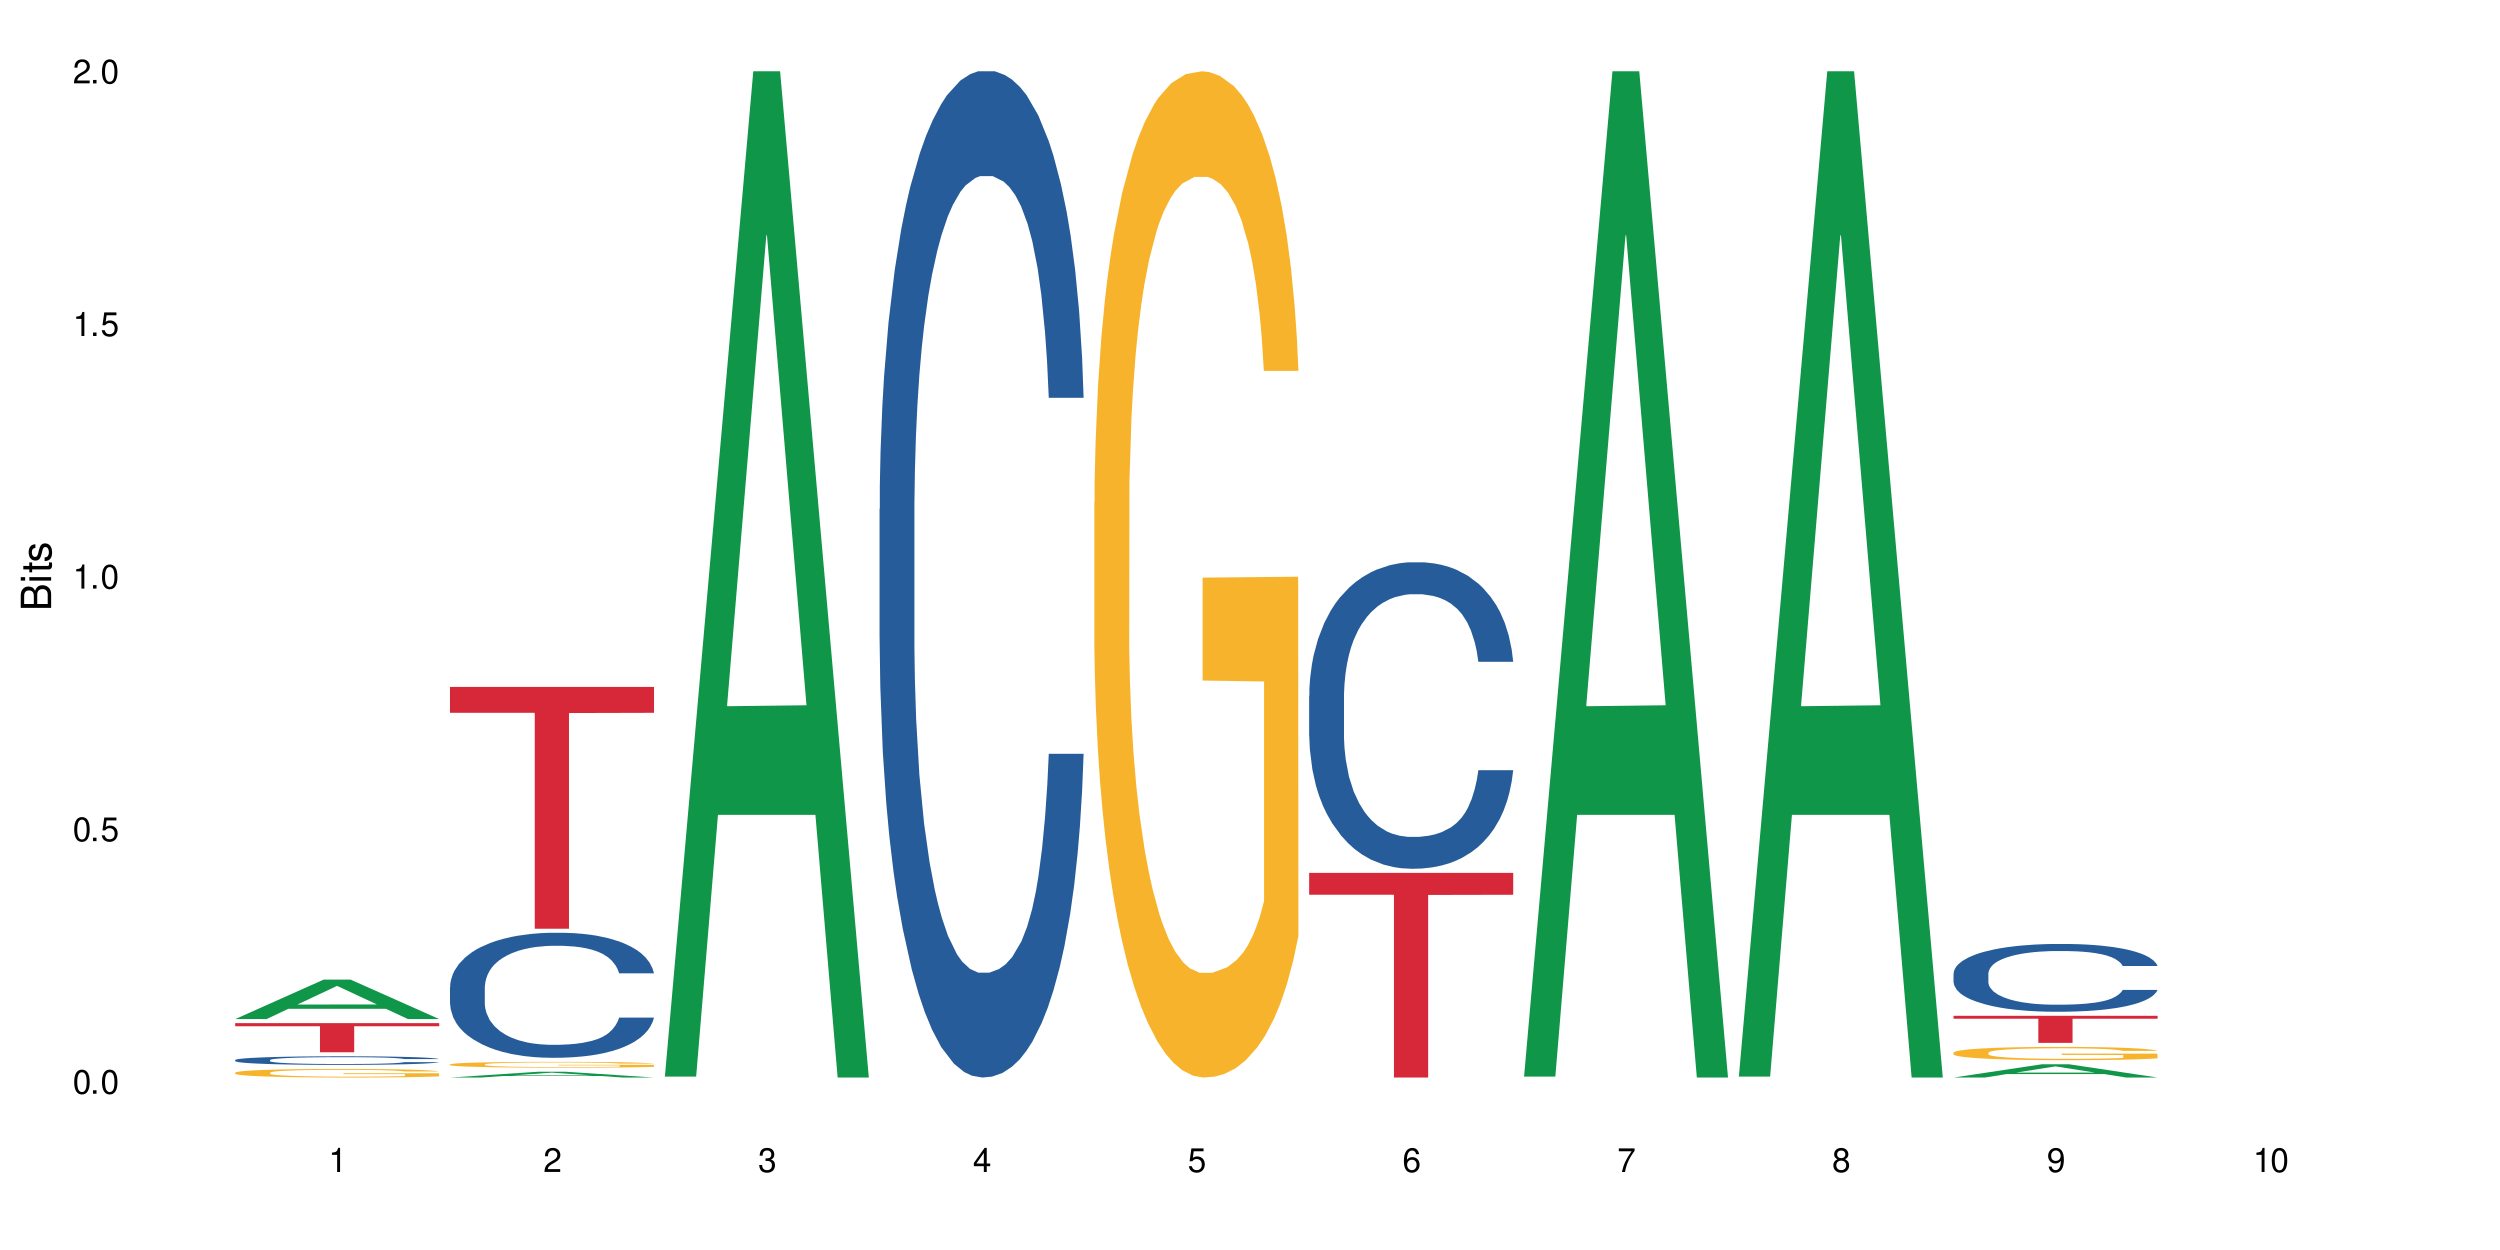 <?xml version="1.0" encoding="UTF-8"?>
<svg xmlns="http://www.w3.org/2000/svg" xmlns:xlink="http://www.w3.org/1999/xlink" width="720" height="360" viewBox="0 0 720 360">
<defs>
<g>
<g id="glyph-0-0">
</g>
<g id="glyph-0-1">
<path d="M 2.641 -6.938 C 2 -6.938 1.422 -6.656 1.078 -6.172 C 0.641 -5.562 0.406 -4.641 0.406 -3.359 C 0.406 -1.016 1.188 0.219 2.641 0.219 C 4.078 0.219 4.859 -1.016 4.859 -3.297 C 4.859 -4.641 4.656 -5.547 4.203 -6.172 C 3.844 -6.656 3.281 -6.938 2.641 -6.938 Z M 2.641 -6.188 C 3.547 -6.188 4 -5.25 4 -3.375 C 4 -1.406 3.562 -0.484 2.625 -0.484 C 1.734 -0.484 1.281 -1.438 1.281 -3.344 C 1.281 -5.25 1.734 -6.188 2.641 -6.188 Z M 2.641 -6.188 "/>
</g>
<g id="glyph-0-2">
<path d="M 1.828 -1 L 0.828 -1 L 0.828 0 L 1.828 0 Z M 1.828 -1 "/>
</g>
<g id="glyph-0-3">
<path d="M 4.562 -6.797 L 1.062 -6.797 L 0.547 -3.094 L 1.328 -3.094 C 1.719 -3.562 2.047 -3.734 2.578 -3.734 C 3.484 -3.734 4.062 -3.109 4.062 -2.094 C 4.062 -1.125 3.484 -0.531 2.578 -0.531 C 1.828 -0.531 1.375 -0.906 1.188 -1.672 L 0.328 -1.672 C 0.453 -1.109 0.547 -0.844 0.75 -0.594 C 1.125 -0.078 1.828 0.219 2.594 0.219 C 3.969 0.219 4.922 -0.781 4.922 -2.219 C 4.922 -3.562 4.031 -4.484 2.719 -4.484 C 2.25 -4.484 1.859 -4.359 1.469 -4.062 L 1.734 -5.969 L 4.562 -5.969 Z M 4.562 -6.797 "/>
</g>
<g id="glyph-0-4">
<path d="M 2.484 -4.938 L 2.484 0 L 3.328 0 L 3.328 -6.938 L 2.766 -6.938 C 2.469 -5.875 2.281 -5.734 0.984 -5.562 L 0.984 -4.938 Z M 2.484 -4.938 "/>
</g>
<g id="glyph-0-5">
<path d="M 4.859 -0.828 L 1.281 -0.828 C 1.359 -1.406 1.672 -1.781 2.5 -2.281 L 3.469 -2.828 C 4.406 -3.344 4.906 -4.062 4.906 -4.906 C 4.906 -5.484 4.672 -6.031 4.266 -6.406 C 3.859 -6.766 3.375 -6.938 2.719 -6.938 C 1.859 -6.938 1.219 -6.625 0.844 -6.031 C 0.609 -5.672 0.5 -5.234 0.484 -4.531 L 1.328 -4.531 C 1.359 -5.016 1.406 -5.281 1.531 -5.516 C 1.75 -5.938 2.188 -6.203 2.703 -6.203 C 3.469 -6.203 4.031 -5.641 4.031 -4.891 C 4.031 -4.344 3.719 -3.859 3.125 -3.516 L 2.234 -3 C 0.812 -2.172 0.406 -1.531 0.328 -0.016 L 4.859 -0.016 Z M 4.859 -0.828 "/>
</g>
<g id="glyph-0-6">
<path d="M 2.125 -3.188 L 2.578 -3.188 C 3.5 -3.188 3.984 -2.766 3.984 -1.922 C 3.984 -1.062 3.469 -0.531 2.594 -0.531 C 1.656 -0.531 1.203 -1 1.156 -2.016 L 0.312 -2.016 C 0.344 -1.453 0.438 -1.094 0.609 -0.781 C 0.953 -0.109 1.625 0.219 2.547 0.219 C 3.953 0.219 4.859 -0.625 4.859 -1.938 C 4.859 -2.828 4.516 -3.297 3.703 -3.594 C 4.344 -3.844 4.656 -4.328 4.656 -5.031 C 4.656 -6.219 3.875 -6.938 2.578 -6.938 C 1.203 -6.938 0.484 -6.172 0.453 -4.703 L 1.297 -4.703 C 1.312 -5.125 1.344 -5.359 1.453 -5.578 C 1.641 -5.969 2.062 -6.203 2.594 -6.203 C 3.344 -6.203 3.797 -5.75 3.797 -5 C 3.797 -4.516 3.609 -4.219 3.25 -4.047 C 3.016 -3.953 2.703 -3.922 2.125 -3.906 Z M 2.125 -3.188 "/>
</g>
<g id="glyph-0-7">
<path d="M 3.141 -1.672 L 3.141 0 L 3.984 0 L 3.984 -1.672 L 4.984 -1.672 L 4.984 -2.438 L 3.984 -2.438 L 3.984 -6.938 L 3.359 -6.938 L 0.266 -2.578 L 0.266 -1.672 Z M 3.141 -2.438 L 1 -2.438 L 3.141 -5.5 Z M 3.141 -2.438 "/>
</g>
<g id="glyph-0-8">
<path d="M 4.781 -5.125 C 4.609 -6.266 3.891 -6.938 2.844 -6.938 C 2.094 -6.938 1.422 -6.578 1.031 -5.953 C 0.594 -5.266 0.406 -4.422 0.406 -3.172 C 0.406 -2 0.578 -1.25 0.984 -0.641 C 1.359 -0.078 1.953 0.219 2.703 0.219 C 3.984 0.219 4.922 -0.75 4.922 -2.094 C 4.922 -3.375 4.062 -4.281 2.844 -4.281 C 2.172 -4.281 1.641 -4.031 1.281 -3.516 C 1.281 -5.234 1.828 -6.188 2.797 -6.188 C 3.391 -6.188 3.797 -5.797 3.938 -5.125 Z M 2.734 -3.531 C 3.547 -3.531 4.062 -2.953 4.062 -2.031 C 4.062 -1.156 3.484 -0.531 2.703 -0.531 C 1.922 -0.531 1.328 -1.188 1.328 -2.078 C 1.328 -2.938 1.906 -3.531 2.734 -3.531 Z M 2.734 -3.531 "/>
</g>
<g id="glyph-0-9">
<path d="M 4.984 -6.797 L 0.438 -6.797 L 0.438 -5.969 L 4.109 -5.969 C 2.5 -3.656 1.828 -2.234 1.328 0 L 2.219 0 C 2.594 -2.172 3.453 -4.047 4.984 -6.094 Z M 4.984 -6.797 "/>
</g>
<g id="glyph-0-10">
<path d="M 3.75 -3.656 C 4.469 -4.094 4.688 -4.438 4.688 -5.078 C 4.688 -6.172 3.844 -6.938 2.641 -6.938 C 1.438 -6.938 0.594 -6.172 0.594 -5.094 C 0.594 -4.438 0.812 -4.094 1.516 -3.656 C 0.734 -3.266 0.359 -2.703 0.359 -1.922 C 0.359 -0.656 1.281 0.219 2.641 0.219 C 3.984 0.219 4.922 -0.656 4.922 -1.922 C 4.922 -2.703 4.531 -3.266 3.75 -3.656 Z M 2.641 -6.188 C 3.359 -6.188 3.812 -5.75 3.812 -5.062 C 3.812 -4.406 3.344 -3.984 2.641 -3.984 C 1.922 -3.984 1.453 -4.406 1.453 -5.078 C 1.453 -5.75 1.922 -6.188 2.641 -6.188 Z M 2.641 -3.266 C 3.484 -3.266 4.062 -2.719 4.062 -1.906 C 4.062 -1.078 3.484 -0.531 2.625 -0.531 C 1.797 -0.531 1.219 -1.094 1.219 -1.906 C 1.219 -2.719 1.781 -3.266 2.641 -3.266 Z M 2.641 -3.266 "/>
</g>
<g id="glyph-0-11">
<path d="M 0.516 -1.578 C 0.672 -0.453 1.406 0.219 2.438 0.219 C 3.188 0.219 3.859 -0.141 4.266 -0.766 C 4.688 -1.453 4.891 -2.297 4.891 -3.547 C 4.891 -4.719 4.703 -5.453 4.312 -6.078 C 3.938 -6.641 3.344 -6.938 2.594 -6.938 C 1.297 -6.938 0.359 -5.969 0.359 -4.625 C 0.359 -3.344 1.234 -2.453 2.453 -2.453 C 3.094 -2.453 3.578 -2.672 4.016 -3.203 C 4 -1.484 3.469 -0.531 2.5 -0.531 C 1.906 -0.531 1.484 -0.906 1.359 -1.578 Z M 2.578 -6.203 C 3.375 -6.203 3.969 -5.531 3.969 -4.641 C 3.969 -3.797 3.391 -3.188 2.547 -3.188 C 1.734 -3.188 1.234 -3.766 1.234 -4.688 C 1.234 -5.562 1.797 -6.203 2.578 -6.203 Z M 2.578 -6.203 "/>
</g>
<g id="glyph-1-0">
</g>
<g id="glyph-1-1">
<path d="M 0 -0.953 L 0 -4.891 C 0 -5.719 -0.234 -6.344 -0.734 -6.797 C -1.188 -7.234 -1.812 -7.469 -2.5 -7.469 C -3.547 -7.469 -4.188 -7 -4.625 -5.875 C -4.984 -6.688 -5.625 -7.094 -6.531 -7.094 C -7.172 -7.094 -7.734 -6.859 -8.141 -6.391 C -8.562 -5.922 -8.75 -5.344 -8.75 -4.5 L -8.75 -0.953 Z M -4.984 -2.062 L -7.766 -2.062 L -7.766 -4.219 C -7.766 -4.844 -7.688 -5.203 -7.453 -5.5 C -7.219 -5.812 -6.859 -5.969 -6.375 -5.969 C -5.891 -5.969 -5.531 -5.812 -5.297 -5.5 C -5.062 -5.203 -4.984 -4.844 -4.984 -4.219 Z M -0.984 -2.062 L -4 -2.062 L -4 -4.781 C -4 -5.766 -3.438 -6.359 -2.484 -6.359 C -1.547 -6.359 -0.984 -5.766 -0.984 -4.781 Z M -0.984 -2.062 "/>
</g>
<g id="glyph-1-2">
<path d="M -6.281 -1.797 L -6.281 -0.797 L 0 -0.797 L 0 -1.797 Z M -8.75 -1.797 L -8.75 -0.797 L -7.484 -0.797 L -7.484 -1.797 Z M -8.75 -1.797 "/>
</g>
<g id="glyph-1-3">
<path d="M -6.281 -3.047 L -6.281 -2.016 L -8.016 -2.016 L -8.016 -1.016 L -6.281 -1.016 L -6.281 -0.172 L -5.469 -0.172 L -5.469 -1.016 L -0.719 -1.016 C -0.078 -1.016 0.281 -1.453 0.281 -2.234 C 0.281 -2.5 0.25 -2.719 0.188 -3.047 L -0.641 -3.047 C -0.609 -2.906 -0.594 -2.766 -0.594 -2.562 C -0.594 -2.141 -0.719 -2.016 -1.156 -2.016 L -5.469 -2.016 L -5.469 -3.047 Z M -6.281 -3.047 "/>
</g>
<g id="glyph-1-4">
<path d="M -4.531 -5.25 C -5.766 -5.25 -6.469 -4.422 -6.469 -2.969 C -6.469 -1.516 -5.719 -0.562 -4.547 -0.562 C -3.562 -0.562 -3.094 -1.062 -2.734 -2.562 L -2.516 -3.484 C -2.344 -4.188 -2.094 -4.469 -1.641 -4.469 C -1.047 -4.469 -0.641 -3.875 -0.641 -3 C -0.641 -2.453 -0.797 -2 -1.062 -1.75 C -1.25 -1.594 -1.422 -1.531 -1.875 -1.469 L -1.875 -0.406 C -0.422 -0.453 0.281 -1.266 0.281 -2.922 C 0.281 -4.5 -0.5 -5.516 -1.719 -5.516 C -2.656 -5.516 -3.172 -4.984 -3.469 -3.734 L -3.703 -2.766 C -3.891 -1.953 -4.156 -1.609 -4.594 -1.609 C -5.188 -1.609 -5.547 -2.125 -5.547 -2.938 C -5.547 -3.75 -5.203 -4.172 -4.531 -4.203 Z M -4.531 -5.25 "/>
</g>
</g>
</defs>
<rect x="-72" y="-36" width="864" height="432" fill="rgb(100%, 100%, 100%)" fill-opacity="1"/>
<path fill-rule="nonzero" fill="rgb(6.275%, 58.824%, 28.235%)" fill-opacity="1" d="M 67.73 293.488 L 67.793 293.48 L 93.223 282.121 L 100.945 282.121 L 126.5 293.5 L 117.52 293.5 L 111.117 290.531 L 83.051 290.531 L 76.773 293.488 L 67.73 293.488 L 85.75 289.301 L 108.543 289.289 L 97.176 283.98 L 97.051 283.969 L 96.926 284 L 85.688 289.289 L 85.75 289.301 Z M 67.73 293.488 "/>
<path fill-rule="nonzero" fill="rgb(14.51%, 36.078%, 60%)" fill-opacity="1" d="M 67.73 305.289 L 67.801 305.289 L 67.801 305.234 L 68.02 305.148 L 68.52 305.039 L 69.02 304.965 L 70.312 304.828 L 72.102 304.699 L 73.965 304.602 L 75.328 304.543 L 76.547 304.496 L 79.34 304.414 L 81.133 304.371 L 83.066 304.332 L 85.434 304.293 L 87.152 304.27 L 91.023 304.234 L 93.891 304.219 L 96.113 304.211 L 100.914 304.211 L 103.781 304.219 L 105.859 304.23 L 108.152 304.25 L 110.086 304.27 L 113.457 304.32 L 116.465 304.383 L 117.828 304.418 L 119.977 304.488 L 121.625 304.559 L 122.773 304.617 L 124.062 304.699 L 125.207 304.801 L 126.07 304.918 L 126.5 305.016 L 116.465 305.016 L 115.965 304.926 L 115.391 304.855 L 114.316 304.762 L 113.238 304.695 L 111.734 304.629 L 110.375 304.586 L 108.512 304.543 L 106.863 304.516 L 105.141 304.496 L 103.492 304.484 L 100.34 304.469 L 96.684 304.469 L 95.324 304.473 L 92.527 304.492 L 91.023 304.508 L 88.871 304.539 L 87.367 304.57 L 85.578 304.613 L 84.359 304.652 L 82.852 304.711 L 81.777 304.766 L 80.559 304.84 L 79.844 304.895 L 79.199 304.957 L 78.625 305.035 L 78.195 305.113 L 77.906 305.195 L 77.766 305.277 L 77.766 305.629 L 77.906 305.711 L 78.266 305.805 L 79.199 305.945 L 80.559 306.066 L 82.137 306.16 L 83.641 306.227 L 84.5 306.258 L 85.648 306.297 L 87.441 306.34 L 90.02 306.387 L 91.523 306.406 L 93.816 306.422 L 96.184 306.43 L 99.336 306.43 L 102.133 306.422 L 103.996 306.41 L 105.93 306.395 L 108.582 306.355 L 110.23 306.316 L 111.664 306.273 L 112.738 306.23 L 113.457 306.195 L 114.531 306.125 L 115.391 306.047 L 116.035 305.969 L 116.465 305.891 L 126.5 305.891 L 126.07 305.984 L 125.422 306.07 L 124.777 306.137 L 123.777 306.215 L 122.629 306.285 L 120.98 306.367 L 119.617 306.418 L 117.828 306.473 L 116.18 306.52 L 114.387 306.555 L 111.734 306.602 L 110.016 306.625 L 108.152 306.645 L 105.93 306.664 L 103.137 306.68 L 100.125 306.688 L 97.328 306.691 L 94.32 306.684 L 92.098 306.676 L 89.16 306.656 L 85.504 306.613 L 82.852 306.57 L 80.773 306.527 L 78.984 306.484 L 76.977 306.422 L 74.395 306.324 L 72.82 306.246 L 71.746 306.184 L 70.527 306.094 L 69.664 306.016 L 68.664 305.887 L 67.945 305.727 L 67.73 305.602 Z M 67.73 305.289 "/>
<path fill-rule="nonzero" fill="rgb(96.863%, 70.196%, 16.863%)" fill-opacity="1" d="M 67.73 308.914 L 67.801 308.914 L 67.801 308.867 L 68.09 308.766 L 68.805 308.625 L 69.738 308.512 L 70.742 308.418 L 71.387 308.371 L 72.461 308.305 L 73.395 308.254 L 75.758 308.152 L 78.77 308.059 L 80.418 308.016 L 82.281 307.977 L 84.93 307.934 L 86.148 307.918 L 89.875 307.883 L 94.105 307.859 L 98.762 307.855 L 100.914 307.855 L 103.852 307.863 L 107.863 307.891 L 110.16 307.914 L 111.949 307.934 L 113.812 307.965 L 116.105 308.012 L 118.258 308.062 L 119.977 308.117 L 121.695 308.188 L 123.129 308.258 L 124.348 308.34 L 125.422 308.434 L 126.07 308.512 L 126.5 308.59 L 116.535 308.59 L 115.965 308.512 L 115.32 308.453 L 114.242 308.375 L 113.168 308.324 L 112.094 308.277 L 110.086 308.219 L 108.367 308.184 L 106.215 308.152 L 104.137 308.133 L 101.773 308.117 L 100.34 308.113 L 96.543 308.113 L 93.102 308.129 L 91.094 308.148 L 89.66 308.168 L 87.656 308.199 L 86.438 308.227 L 85.719 308.246 L 83.57 308.316 L 82.137 308.379 L 81.348 308.422 L 80.344 308.488 L 79.629 308.551 L 78.84 308.641 L 78.41 308.711 L 77.836 308.863 L 77.766 309.27 L 77.98 309.355 L 78.41 309.449 L 78.984 309.531 L 79.844 309.617 L 80.703 309.684 L 82.207 309.77 L 83.496 309.828 L 84.5 309.867 L 86.438 309.93 L 87.227 309.949 L 89.09 309.992 L 91.023 310.023 L 93.387 310.051 L 95.18 310.062 L 98.047 310.074 L 101.703 310.074 L 106 310.062 L 108.727 310.043 L 110.59 310.023 L 111.809 310.008 L 113.312 309.984 L 114.387 309.961 L 115.391 309.938 L 116.609 309.898 L 116.609 309.355 L 98.906 309.355 L 98.906 309.102 L 126.426 309.098 L 126.5 309.984 L 124.992 310.047 L 123.129 310.105 L 121.34 310.148 L 119.477 310.188 L 116.824 310.23 L 114.672 310.258 L 111.375 310.289 L 108.367 310.309 L 105.215 310.324 L 102.418 310.332 L 99.121 310.332 L 96.184 310.328 L 93.031 310.312 L 90.52 310.297 L 88.227 310.273 L 85.934 310.246 L 83.066 310.195 L 81.203 310.156 L 79.27 310.109 L 77.336 310.055 L 75.613 309.992 L 74.469 309.945 L 73.32 309.891 L 72.102 309.824 L 70.957 309.746 L 70.098 309.676 L 69.309 309.598 L 68.734 309.523 L 68.16 309.422 L 67.875 309.34 L 67.73 309.27 Z M 67.73 308.914 "/>
<path fill-rule="nonzero" fill="rgb(83.922%, 15.686%, 22.353%)" fill-opacity="1" d="M 67.73 294.664 L 126.5 294.664 L 126.5 295.562 L 102.008 295.57 L 102.008 303.047 L 92.152 303.047 L 92.152 295.578 L 92.008 295.562 L 67.73 295.562 Z M 67.73 294.664 "/>
<path fill-rule="nonzero" fill="rgb(6.275%, 58.824%, 28.235%)" fill-opacity="1" d="M 129.594 310.332 L 129.656 310.328 L 155.082 308.656 L 162.805 308.656 L 188.359 310.332 L 179.383 310.332 L 172.977 309.895 L 144.91 309.895 L 138.633 310.332 L 129.594 310.332 L 147.613 309.715 L 170.402 309.711 L 159.039 308.93 L 158.914 308.926 L 158.789 308.934 L 147.547 309.711 L 147.613 309.715 Z M 129.594 310.332 "/>
<path fill-rule="nonzero" fill="rgb(14.51%, 36.078%, 60%)" fill-opacity="1" d="M 129.594 284.312 L 129.664 284.277 L 129.664 283.488 L 129.879 282.238 L 130.379 280.66 L 130.883 279.574 L 132.172 277.629 L 133.965 275.754 L 135.828 274.309 L 137.188 273.449 L 138.406 272.793 L 141.203 271.574 L 142.992 270.949 L 144.93 270.391 L 147.293 269.832 L 149.016 269.504 L 152.883 268.977 L 155.75 268.746 L 157.973 268.645 L 162.773 268.645 L 165.641 268.777 L 167.719 268.941 L 170.012 269.207 L 171.949 269.504 L 175.316 270.227 L 178.324 271.148 L 179.688 271.676 L 181.836 272.695 L 183.484 273.68 L 184.633 274.539 L 185.922 275.754 L 187.07 277.234 L 187.93 278.914 L 188.359 280.328 L 178.324 280.328 L 177.824 279.012 L 177.25 277.992 L 176.176 276.645 L 175.102 275.688 L 173.598 274.734 L 172.234 274.109 L 170.371 273.484 L 168.723 273.09 L 167.004 272.793 L 165.355 272.594 L 162.199 272.398 L 158.547 272.398 L 157.184 272.465 L 154.391 272.727 L 152.883 272.957 L 150.734 273.418 L 149.23 273.848 L 147.438 274.504 L 146.219 275.062 L 144.715 275.918 L 143.641 276.676 L 142.422 277.762 L 141.703 278.586 L 141.059 279.508 L 140.484 280.594 L 140.055 281.746 L 139.77 282.961 L 139.625 284.148 L 139.625 289.246 L 139.77 290.434 L 140.129 291.816 L 141.059 293.82 L 142.422 295.566 L 143.996 296.949 L 145.504 297.938 L 146.363 298.398 L 147.508 298.922 L 149.301 299.582 L 151.879 300.238 L 153.387 300.504 L 155.68 300.766 L 158.043 300.898 L 161.199 300.898 L 163.992 300.766 L 165.855 300.602 L 167.789 300.34 L 170.441 299.777 L 172.09 299.254 L 173.523 298.629 L 174.598 298 L 175.316 297.477 L 176.391 296.453 L 177.25 295.336 L 177.895 294.184 L 178.324 293.066 L 188.359 293.066 L 187.93 294.383 L 187.285 295.664 L 186.641 296.621 L 185.637 297.77 L 184.488 298.793 L 182.84 299.941 L 181.48 300.699 L 179.688 301.523 L 178.039 302.148 L 176.246 302.707 L 173.598 303.367 L 171.875 303.695 L 170.012 303.992 L 167.789 304.254 L 164.996 304.484 L 161.984 304.617 L 159.191 304.648 L 156.18 304.582 L 153.957 304.453 L 151.02 304.156 L 147.367 303.562 L 144.715 302.938 L 142.637 302.312 L 140.844 301.656 L 138.836 300.766 L 136.258 299.316 L 134.68 298.199 L 133.605 297.277 L 132.387 295.996 L 131.527 294.844 L 130.523 293 L 129.809 290.664 L 129.594 288.852 Z M 129.594 284.312 "/>
<path fill-rule="nonzero" fill="rgb(96.863%, 70.196%, 16.863%)" fill-opacity="1" d="M 129.594 306.531 L 129.664 306.531 L 129.664 306.5 L 129.949 306.43 L 130.668 306.336 L 131.598 306.258 L 132.602 306.195 L 133.246 306.164 L 134.32 306.117 L 135.254 306.086 L 137.617 306.016 L 140.629 305.953 L 142.277 305.922 L 144.141 305.898 L 146.793 305.867 L 148.012 305.859 L 151.738 305.832 L 155.965 305.816 L 160.625 305.812 L 162.773 305.816 L 165.711 305.82 L 169.727 305.836 L 172.02 305.852 L 173.812 305.867 L 175.676 305.887 L 177.969 305.918 L 180.117 305.957 L 181.836 305.992 L 183.559 306.039 L 184.992 306.086 L 186.211 306.141 L 187.285 306.207 L 187.93 306.258 L 188.359 306.312 L 178.398 306.312 L 177.824 306.258 L 177.18 306.219 L 176.105 306.168 L 175.031 306.129 L 173.953 306.102 L 171.949 306.062 L 170.227 306.035 L 168.078 306.016 L 166 306 L 163.633 305.992 L 162.199 305.988 L 158.402 305.988 L 154.961 306 L 152.957 306.012 L 151.523 306.023 L 149.516 306.047 L 148.297 306.066 L 147.582 306.078 L 145.43 306.125 L 143.996 306.168 L 143.207 306.199 L 142.207 306.242 L 141.488 306.285 L 140.699 306.348 L 140.27 306.391 L 139.695 306.496 L 139.625 306.773 L 139.84 306.832 L 140.27 306.895 L 140.844 306.949 L 141.703 307.008 L 142.562 307.051 L 144.07 307.109 L 145.359 307.152 L 146.363 307.176 L 148.297 307.219 L 149.086 307.23 L 150.949 307.258 L 152.883 307.281 L 155.25 307.301 L 157.039 307.309 L 159.906 307.316 L 163.562 307.316 L 167.863 307.309 L 170.586 307.293 L 172.449 307.281 L 173.668 307.273 L 175.172 307.254 L 176.246 307.238 L 177.25 307.223 L 178.469 307.195 L 178.469 306.832 L 160.766 306.828 L 160.766 306.656 L 188.289 306.656 L 188.359 307.254 L 186.855 307.297 L 184.992 307.336 L 183.199 307.367 L 181.336 307.395 L 178.684 307.422 L 176.535 307.441 L 173.238 307.461 L 170.227 307.477 L 167.074 307.484 L 164.277 307.488 L 160.984 307.492 L 158.043 307.488 L 154.891 307.48 L 152.383 307.465 L 150.09 307.449 L 147.797 307.43 L 144.93 307.398 L 143.066 307.371 L 141.129 307.34 L 139.195 307.301 L 137.477 307.262 L 136.328 307.23 L 135.184 307.191 L 133.965 307.145 L 132.816 307.094 L 131.957 307.047 L 131.168 306.992 L 130.594 306.941 L 130.023 306.875 L 129.734 306.816 L 129.594 306.77 Z M 129.594 306.531 "/>
<path fill-rule="nonzero" fill="rgb(83.922%, 15.686%, 22.353%)" fill-opacity="1" d="M 129.594 197.836 L 188.359 197.836 L 188.359 205.289 L 163.867 205.355 L 163.867 267.484 L 154.012 267.484 L 154.012 205.422 L 153.871 205.289 L 129.594 205.289 Z M 129.594 197.836 "/>
<path fill-rule="nonzero" fill="rgb(6.275%, 58.824%, 28.235%)" fill-opacity="1" d="M 191.453 310.059 L 191.516 309.789 L 216.945 20.527 L 224.668 20.527 L 250.219 310.332 L 241.242 310.332 L 234.84 234.684 L 206.773 234.684 L 200.492 310.059 L 191.453 310.059 L 209.473 203.391 L 232.266 203.117 L 220.898 67.875 L 220.773 67.602 L 220.648 68.418 L 209.41 203.117 L 209.473 203.391 Z M 191.453 310.059 "/>
<path fill-rule="nonzero" fill="rgb(14.51%, 36.078%, 60%)" fill-opacity="1" d="M 253.312 146.621 L 253.387 146.355 L 253.387 140 L 253.602 129.934 L 254.102 117.215 L 254.605 108.477 L 255.895 92.844 L 257.684 77.746 L 259.547 66.09 L 260.91 59.203 L 262.129 53.902 L 264.922 44.102 L 266.715 39.07 L 268.652 34.566 L 271.016 30.062 L 272.734 27.414 L 276.605 23.176 L 279.473 21.32 L 281.695 20.527 L 286.496 20.527 L 289.363 21.586 L 291.441 22.91 L 293.734 25.031 L 295.668 27.414 L 299.039 33.242 L 302.047 40.66 L 303.41 44.898 L 305.559 53.109 L 307.207 61.055 L 308.355 67.945 L 309.645 77.746 L 310.793 89.668 L 311.652 103.176 L 312.082 114.566 L 302.047 114.566 L 301.547 103.973 L 300.973 95.758 L 299.898 84.898 L 298.824 77.215 L 297.316 69.535 L 295.957 64.5 L 294.094 59.469 L 292.445 56.289 L 290.723 53.902 L 289.074 52.316 L 285.922 50.727 L 282.266 50.727 L 280.906 51.254 L 278.109 53.375 L 276.605 55.23 L 274.457 58.938 L 272.949 62.383 L 271.16 67.68 L 269.941 72.184 L 268.434 79.07 L 267.359 85.164 L 266.141 93.906 L 265.426 100.527 L 264.781 107.945 L 264.207 116.688 L 263.777 125.957 L 263.492 135.762 L 263.348 145.297 L 263.348 186.355 L 263.492 195.895 L 263.848 207.02 L 264.781 223.18 L 266.141 237.219 L 267.719 248.344 L 269.223 256.293 L 270.082 260 L 271.23 264.238 L 273.023 269.535 L 275.602 274.836 L 277.105 276.953 L 279.402 279.074 L 281.766 280.133 L 284.918 280.133 L 287.715 279.074 L 289.578 277.75 L 291.512 275.629 L 294.164 271.125 L 295.812 266.887 L 297.246 261.855 L 298.32 256.82 L 299.039 252.582 L 300.113 244.371 L 300.973 235.363 L 301.617 226.094 L 302.047 217.086 L 312.082 217.086 L 311.652 227.684 L 311.008 238.012 L 310.363 245.695 L 309.359 254.969 L 308.211 263.18 L 306.562 272.449 L 305.203 278.543 L 303.41 285.168 L 301.762 290.199 L 299.969 294.703 L 297.316 300 L 295.598 302.648 L 293.734 305.035 L 291.512 307.152 L 288.719 309.008 L 285.707 310.066 L 282.914 310.332 L 279.902 309.801 L 277.68 308.742 L 274.742 306.359 L 271.086 301.59 L 268.434 296.559 L 266.355 291.523 L 264.566 286.227 L 262.559 279.074 L 259.98 267.418 L 258.402 258.41 L 257.328 250.992 L 256.109 240.664 L 255.25 231.391 L 254.246 216.555 L 253.527 197.746 L 253.312 183.18 Z M 253.312 146.621 "/>
<path fill-rule="nonzero" fill="rgb(96.863%, 70.196%, 16.863%)" fill-opacity="1" d="M 315.176 144.652 L 315.246 144.387 L 315.246 139.094 L 315.531 127.184 L 316.25 110.777 L 317.18 97.277 L 318.184 86.691 L 318.828 81.133 L 319.906 73.195 L 320.836 67.371 L 323.203 55.461 L 326.211 44.348 L 327.859 39.582 L 329.723 35.082 L 332.375 30.055 L 333.594 28.203 L 337.32 23.965 L 341.547 21.32 L 346.207 20.527 L 348.355 20.789 L 351.297 21.848 L 355.309 24.762 L 357.602 27.406 L 359.395 30.055 L 361.258 33.496 L 363.551 38.789 L 365.699 45.141 L 367.422 51.492 L 369.141 59.43 L 370.574 67.902 L 371.793 77.164 L 372.867 88.281 L 373.512 97.543 L 373.941 106.805 L 363.98 106.805 L 363.406 97.543 L 362.762 90.398 L 361.688 81.664 L 360.613 75.312 L 359.535 70.281 L 357.531 63.402 L 355.809 59.168 L 353.66 55.461 L 351.582 53.078 L 349.215 51.492 L 347.785 50.961 L 343.984 50.961 L 340.547 52.816 L 338.539 54.934 L 337.105 57.051 L 335.098 61.02 L 333.879 64.195 L 333.164 66.312 L 331.012 74.516 L 329.578 81.93 L 328.793 86.957 L 327.789 94.898 L 327.07 102.043 L 326.281 112.629 L 325.852 120.57 L 325.281 138.566 L 325.207 186.207 L 325.422 196.262 L 325.852 207.113 L 326.426 216.641 L 327.285 226.699 L 328.145 234.375 L 329.652 244.695 L 330.941 251.578 L 331.945 256.078 L 333.879 263.223 L 334.668 265.605 L 336.531 270.367 L 338.465 274.074 L 340.832 277.25 L 342.625 278.836 L 345.488 280.16 L 349.145 280.16 L 353.445 278.574 L 356.168 276.457 L 358.031 274.34 L 359.25 272.484 L 360.754 269.574 L 361.832 266.926 L 362.832 264.016 L 364.051 259.516 L 364.051 196.262 L 346.352 195.996 L 346.352 166.355 L 373.871 166.09 L 373.941 269.574 L 372.438 276.719 L 370.574 283.602 L 368.781 288.895 L 366.918 293.395 L 364.266 298.422 L 362.117 301.598 L 358.82 305.305 L 355.809 307.688 L 352.656 309.273 L 349.863 310.066 L 346.566 310.332 L 343.625 309.805 L 340.473 308.215 L 337.965 306.098 L 335.672 303.453 L 333.379 300.012 L 330.512 294.453 L 328.648 289.953 L 326.715 284.395 L 324.777 277.777 L 323.059 270.633 L 321.91 265.074 L 320.766 258.723 L 319.547 250.781 L 318.398 241.785 L 317.539 233.578 L 316.75 224.316 L 316.18 215.582 L 315.605 203.672 L 315.316 194.145 L 315.176 185.941 Z M 315.176 144.652 "/>
<path fill-rule="nonzero" fill="rgb(14.51%, 36.078%, 60%)" fill-opacity="1" d="M 377.035 200.355 L 377.105 200.277 L 377.105 198.34 L 377.32 195.273 L 377.824 191.402 L 378.324 188.738 L 379.617 183.98 L 381.406 179.379 L 383.27 175.832 L 384.633 173.734 L 385.852 172.117 L 388.645 169.133 L 390.438 167.602 L 392.371 166.23 L 394.738 164.859 L 396.457 164.051 L 400.328 162.762 L 403.195 162.195 L 405.414 161.953 L 410.219 161.953 L 413.086 162.277 L 415.164 162.68 L 417.457 163.324 L 419.391 164.051 L 422.758 165.824 L 425.77 168.086 L 427.133 169.375 L 429.281 171.875 L 430.93 174.297 L 432.078 176.395 L 433.367 179.379 L 434.512 183.012 L 435.375 187.125 L 435.805 190.594 L 425.77 190.594 L 425.27 187.367 L 424.695 184.867 L 423.621 181.559 L 422.543 179.219 L 421.039 176.879 L 419.68 175.348 L 417.816 173.812 L 416.168 172.844 L 414.445 172.117 L 412.797 171.637 L 409.645 171.152 L 405.988 171.152 L 404.629 171.312 L 401.832 171.957 L 400.328 172.523 L 398.176 173.652 L 396.672 174.699 L 394.879 176.312 L 393.664 177.688 L 392.156 179.785 L 391.082 181.641 L 389.863 184.301 L 389.148 186.32 L 388.504 188.578 L 387.93 191.238 L 387.5 194.062 L 387.211 197.047 L 387.07 199.953 L 387.07 212.457 L 387.211 215.363 L 387.57 218.75 L 388.504 223.672 L 389.863 227.949 L 391.441 231.336 L 392.945 233.758 L 393.805 234.887 L 394.953 236.18 L 396.742 237.793 L 399.324 239.406 L 400.828 240.051 L 403.121 240.695 L 405.488 241.02 L 408.641 241.02 L 411.438 240.695 L 413.301 240.293 L 415.234 239.648 L 417.887 238.277 L 419.535 236.984 L 420.969 235.453 L 422.043 233.918 L 422.758 232.629 L 423.836 230.129 L 424.695 227.383 L 425.34 224.559 L 425.77 221.816 L 435.805 221.816 L 435.375 225.043 L 434.727 228.191 L 434.082 230.531 L 433.078 233.355 L 431.934 235.855 L 430.285 238.68 L 428.922 240.535 L 427.133 242.551 L 425.484 244.086 L 423.691 245.457 L 421.039 247.07 L 419.32 247.875 L 417.457 248.602 L 415.234 249.246 L 412.438 249.812 L 409.43 250.137 L 406.633 250.215 L 403.625 250.055 L 401.402 249.73 L 398.465 249.008 L 394.809 247.555 L 392.156 246.02 L 390.078 244.488 L 388.289 242.875 L 386.281 240.695 L 383.699 237.145 L 382.125 234.402 L 381.047 232.145 L 379.832 228.996 L 378.969 226.176 L 377.969 221.656 L 377.25 215.926 L 377.035 211.492 Z M 377.035 200.355 "/>
<path fill-rule="nonzero" fill="rgb(83.922%, 15.686%, 22.353%)" fill-opacity="1" d="M 377.035 251.379 L 435.805 251.379 L 435.805 257.691 L 411.312 257.746 L 411.312 310.332 L 401.457 310.332 L 401.457 257.801 L 401.312 257.691 L 377.035 257.691 Z M 377.035 251.379 "/>
<path fill-rule="nonzero" fill="rgb(6.275%, 58.824%, 28.235%)" fill-opacity="1" d="M 438.895 310.059 L 438.957 309.789 L 464.387 20.527 L 472.109 20.527 L 497.664 310.332 L 488.688 310.332 L 482.281 234.684 L 454.215 234.684 L 447.938 310.059 L 438.895 310.059 L 456.914 203.391 L 479.707 203.117 L 468.344 67.875 L 468.219 67.602 L 468.09 68.418 L 456.852 203.117 L 456.914 203.391 Z M 438.895 310.059 "/>
<path fill-rule="nonzero" fill="rgb(6.275%, 58.824%, 28.235%)" fill-opacity="1" d="M 500.758 310.059 L 500.82 309.789 L 526.25 20.527 L 533.973 20.527 L 559.523 310.332 L 550.547 310.332 L 544.141 234.684 L 516.078 234.684 L 509.797 310.059 L 500.758 310.059 L 518.777 203.391 L 541.566 203.117 L 530.203 67.875 L 530.078 67.602 L 529.953 68.418 L 518.715 203.117 L 518.777 203.391 Z M 500.758 310.059 "/>
<path fill-rule="nonzero" fill="rgb(6.275%, 58.824%, 28.235%)" fill-opacity="1" d="M 562.617 310.328 L 562.68 310.324 L 588.109 306.504 L 595.832 306.504 L 621.387 310.332 L 612.406 310.332 L 606.004 309.332 L 577.938 309.332 L 571.66 310.328 L 562.617 310.328 L 580.637 308.918 L 603.43 308.914 L 592.066 307.129 L 591.938 307.125 L 591.812 307.137 L 580.574 308.914 L 580.637 308.918 Z M 562.617 310.328 "/>
<path fill-rule="nonzero" fill="rgb(14.51%, 36.078%, 60%)" fill-opacity="1" d="M 562.617 280.359 L 562.691 280.34 L 562.691 279.914 L 562.906 279.234 L 563.406 278.379 L 563.906 277.789 L 565.199 276.734 L 566.988 275.719 L 568.852 274.934 L 570.215 274.469 L 571.434 274.113 L 574.227 273.453 L 576.02 273.113 L 577.953 272.809 L 580.32 272.508 L 582.039 272.328 L 585.91 272.043 L 588.777 271.918 L 591 271.863 L 595.801 271.863 L 598.668 271.934 L 600.746 272.023 L 603.039 272.168 L 604.973 272.328 L 608.344 272.719 L 611.352 273.219 L 612.715 273.504 L 614.863 274.059 L 616.512 274.594 L 617.66 275.059 L 618.949 275.719 L 620.098 276.523 L 620.957 277.434 L 621.387 278.199 L 611.352 278.199 L 610.852 277.484 L 610.277 276.934 L 609.203 276.199 L 608.129 275.684 L 606.621 275.164 L 605.262 274.828 L 603.398 274.488 L 601.75 274.273 L 600.027 274.113 L 598.379 274.004 L 595.227 273.898 L 591.57 273.898 L 590.211 273.934 L 587.414 274.078 L 585.91 274.203 L 583.762 274.453 L 582.254 274.684 L 580.465 275.039 L 579.246 275.344 L 577.738 275.809 L 576.664 276.219 L 575.445 276.809 L 574.73 277.254 L 574.086 277.754 L 573.512 278.344 L 573.082 278.965 L 572.793 279.629 L 572.652 280.27 L 572.652 283.035 L 572.793 283.68 L 573.152 284.43 L 574.086 285.516 L 575.445 286.461 L 577.023 287.211 L 578.527 287.746 L 579.387 287.996 L 580.535 288.281 L 582.328 288.641 L 584.906 288.996 L 586.41 289.141 L 588.707 289.281 L 591.07 289.352 L 594.223 289.352 L 597.02 289.281 L 598.883 289.191 L 600.816 289.051 L 603.469 288.746 L 605.117 288.461 L 606.551 288.121 L 607.625 287.781 L 608.344 287.496 L 609.418 286.945 L 610.277 286.336 L 610.922 285.711 L 611.352 285.105 L 621.387 285.105 L 620.957 285.82 L 620.312 286.516 L 619.664 287.035 L 618.664 287.656 L 617.516 288.211 L 615.867 288.836 L 614.504 289.246 L 612.715 289.691 L 611.066 290.031 L 609.273 290.336 L 606.621 290.691 L 604.902 290.871 L 603.039 291.031 L 600.816 291.176 L 598.023 291.297 L 595.012 291.371 L 592.219 291.387 L 589.207 291.352 L 586.984 291.281 L 584.047 291.121 L 580.391 290.801 L 577.738 290.461 L 575.66 290.121 L 573.871 289.766 L 571.863 289.281 L 569.281 288.496 L 567.707 287.891 L 566.633 287.391 L 565.414 286.695 L 564.555 286.07 L 563.551 285.07 L 562.832 283.805 L 562.617 282.82 Z M 562.617 280.359 "/>
<path fill-rule="nonzero" fill="rgb(96.863%, 70.196%, 16.863%)" fill-opacity="1" d="M 562.617 303.148 L 562.691 303.145 L 562.691 303.074 L 562.977 302.918 L 563.691 302.703 L 564.625 302.523 L 565.629 302.383 L 566.273 302.309 L 567.348 302.203 L 568.281 302.129 L 570.645 301.969 L 573.656 301.824 L 575.305 301.762 L 577.168 301.703 L 579.816 301.637 L 581.035 301.609 L 584.762 301.555 L 588.992 301.52 L 593.648 301.508 L 595.801 301.512 L 598.738 301.527 L 602.754 301.566 L 605.047 301.602 L 606.836 301.637 L 608.699 301.68 L 610.992 301.75 L 613.145 301.836 L 614.863 301.918 L 616.586 302.023 L 618.016 302.137 L 619.234 302.258 L 620.312 302.402 L 620.957 302.527 L 621.387 302.648 L 611.426 302.648 L 610.852 302.527 L 610.207 302.434 L 609.129 302.316 L 608.055 302.234 L 606.98 302.168 L 604.973 302.074 L 603.254 302.02 L 601.105 301.969 L 599.023 301.938 L 596.66 301.918 L 595.227 301.91 L 591.43 301.91 L 587.988 301.938 L 585.98 301.965 L 584.547 301.992 L 582.543 302.043 L 581.324 302.086 L 580.605 302.113 L 578.457 302.223 L 577.023 302.32 L 576.234 302.387 L 575.23 302.492 L 574.516 302.586 L 573.727 302.727 L 573.297 302.832 L 572.723 303.07 L 572.652 303.699 L 572.867 303.832 L 573.297 303.977 L 573.871 304.102 L 574.73 304.234 L 575.59 304.336 L 577.094 304.473 L 578.387 304.562 L 579.387 304.621 L 581.324 304.715 L 582.113 304.746 L 583.977 304.812 L 585.91 304.859 L 588.273 304.902 L 590.066 304.922 L 592.934 304.941 L 596.59 304.941 L 600.891 304.918 L 603.613 304.891 L 605.477 304.863 L 606.695 304.84 L 608.199 304.801 L 609.273 304.766 L 610.277 304.727 L 611.496 304.668 L 611.496 303.832 L 593.793 303.828 L 593.793 303.438 L 621.312 303.434 L 621.387 304.801 L 619.879 304.895 L 618.016 304.984 L 616.227 305.055 L 614.363 305.113 L 611.711 305.18 L 609.559 305.223 L 606.266 305.273 L 603.254 305.305 L 600.102 305.324 L 597.305 305.336 L 594.008 305.34 L 591.07 305.332 L 587.918 305.312 L 585.41 305.281 L 583.113 305.246 L 580.82 305.203 L 577.953 305.129 L 576.09 305.07 L 574.156 304.996 L 572.223 304.91 L 570.5 304.812 L 569.355 304.742 L 568.207 304.656 L 566.988 304.551 L 565.844 304.434 L 564.984 304.324 L 564.195 304.203 L 563.621 304.086 L 563.047 303.93 L 562.762 303.805 L 562.617 303.695 Z M 562.617 303.148 "/>
<path fill-rule="nonzero" fill="rgb(83.922%, 15.686%, 22.353%)" fill-opacity="1" d="M 562.617 292.551 L 621.387 292.551 L 621.387 293.387 L 596.895 293.395 L 596.895 300.344 L 587.039 300.344 L 587.039 293.402 L 586.895 293.387 L 562.617 293.387 Z M 562.617 292.551 "/>
<g fill="rgb(0%, 0%, 0%)" fill-opacity="1">
<use xlink:href="#glyph-0-1" x="20.965" y="314.993"/>
<use xlink:href="#glyph-0-2" x="25.965" y="314.993"/>
<use xlink:href="#glyph-0-1" x="28.965" y="314.993"/>
</g>
<g fill="rgb(0%, 0%, 0%)" fill-opacity="1">
<use xlink:href="#glyph-0-1" x="20.965" y="242.251"/>
<use xlink:href="#glyph-0-2" x="25.965" y="242.251"/>
<use xlink:href="#glyph-0-3" x="28.965" y="242.251"/>
</g>
<g fill="rgb(0%, 0%, 0%)" fill-opacity="1">
<use xlink:href="#glyph-0-4" x="20.965" y="169.509"/>
<use xlink:href="#glyph-0-2" x="25.965" y="169.509"/>
<use xlink:href="#glyph-0-1" x="28.965" y="169.509"/>
</g>
<g fill="rgb(0%, 0%, 0%)" fill-opacity="1">
<use xlink:href="#glyph-0-4" x="20.965" y="96.767"/>
<use xlink:href="#glyph-0-2" x="25.965" y="96.767"/>
<use xlink:href="#glyph-0-3" x="28.965" y="96.767"/>
</g>
<g fill="rgb(0%, 0%, 0%)" fill-opacity="1">
<use xlink:href="#glyph-0-5" x="20.965" y="24.024"/>
<use xlink:href="#glyph-0-2" x="25.965" y="24.024"/>
<use xlink:href="#glyph-0-1" x="28.965" y="24.024"/>
</g>
<g fill="rgb(0%, 0%, 0%)" fill-opacity="1">
<use xlink:href="#glyph-0-4" x="94.613" y="337.532"/>
</g>
<g fill="rgb(0%, 0%, 0%)" fill-opacity="1">
<use xlink:href="#glyph-0-5" x="156.477" y="337.532"/>
</g>
<g fill="rgb(0%, 0%, 0%)" fill-opacity="1">
<use xlink:href="#glyph-0-6" x="218.336" y="337.532"/>
</g>
<g fill="rgb(0%, 0%, 0%)" fill-opacity="1">
<use xlink:href="#glyph-0-7" x="280.199" y="337.532"/>
</g>
<g fill="rgb(0%, 0%, 0%)" fill-opacity="1">
<use xlink:href="#glyph-0-3" x="342.059" y="337.532"/>
</g>
<g fill="rgb(0%, 0%, 0%)" fill-opacity="1">
<use xlink:href="#glyph-0-8" x="403.918" y="337.532"/>
</g>
<g fill="rgb(0%, 0%, 0%)" fill-opacity="1">
<use xlink:href="#glyph-0-9" x="465.781" y="337.532"/>
</g>
<g fill="rgb(0%, 0%, 0%)" fill-opacity="1">
<use xlink:href="#glyph-0-10" x="527.641" y="337.532"/>
</g>
<g fill="rgb(0%, 0%, 0%)" fill-opacity="1">
<use xlink:href="#glyph-0-11" x="589.5" y="337.532"/>
</g>
<g fill="rgb(0%, 0%, 0%)" fill-opacity="1">
<use xlink:href="#glyph-0-4" x="648.863" y="337.532"/>
<use xlink:href="#glyph-0-1" x="653.863" y="337.532"/>
</g>
<g fill="rgb(0%, 0%, 0%)" fill-opacity="1">
<use xlink:href="#glyph-1-1" x="14.725" y="176.012"/>
<use xlink:href="#glyph-1-2" x="14.725" y="168.012"/>
<use xlink:href="#glyph-1-3" x="14.725" y="165.012"/>
<use xlink:href="#glyph-1-4" x="14.725" y="162.012"/>
</g>
</svg>
